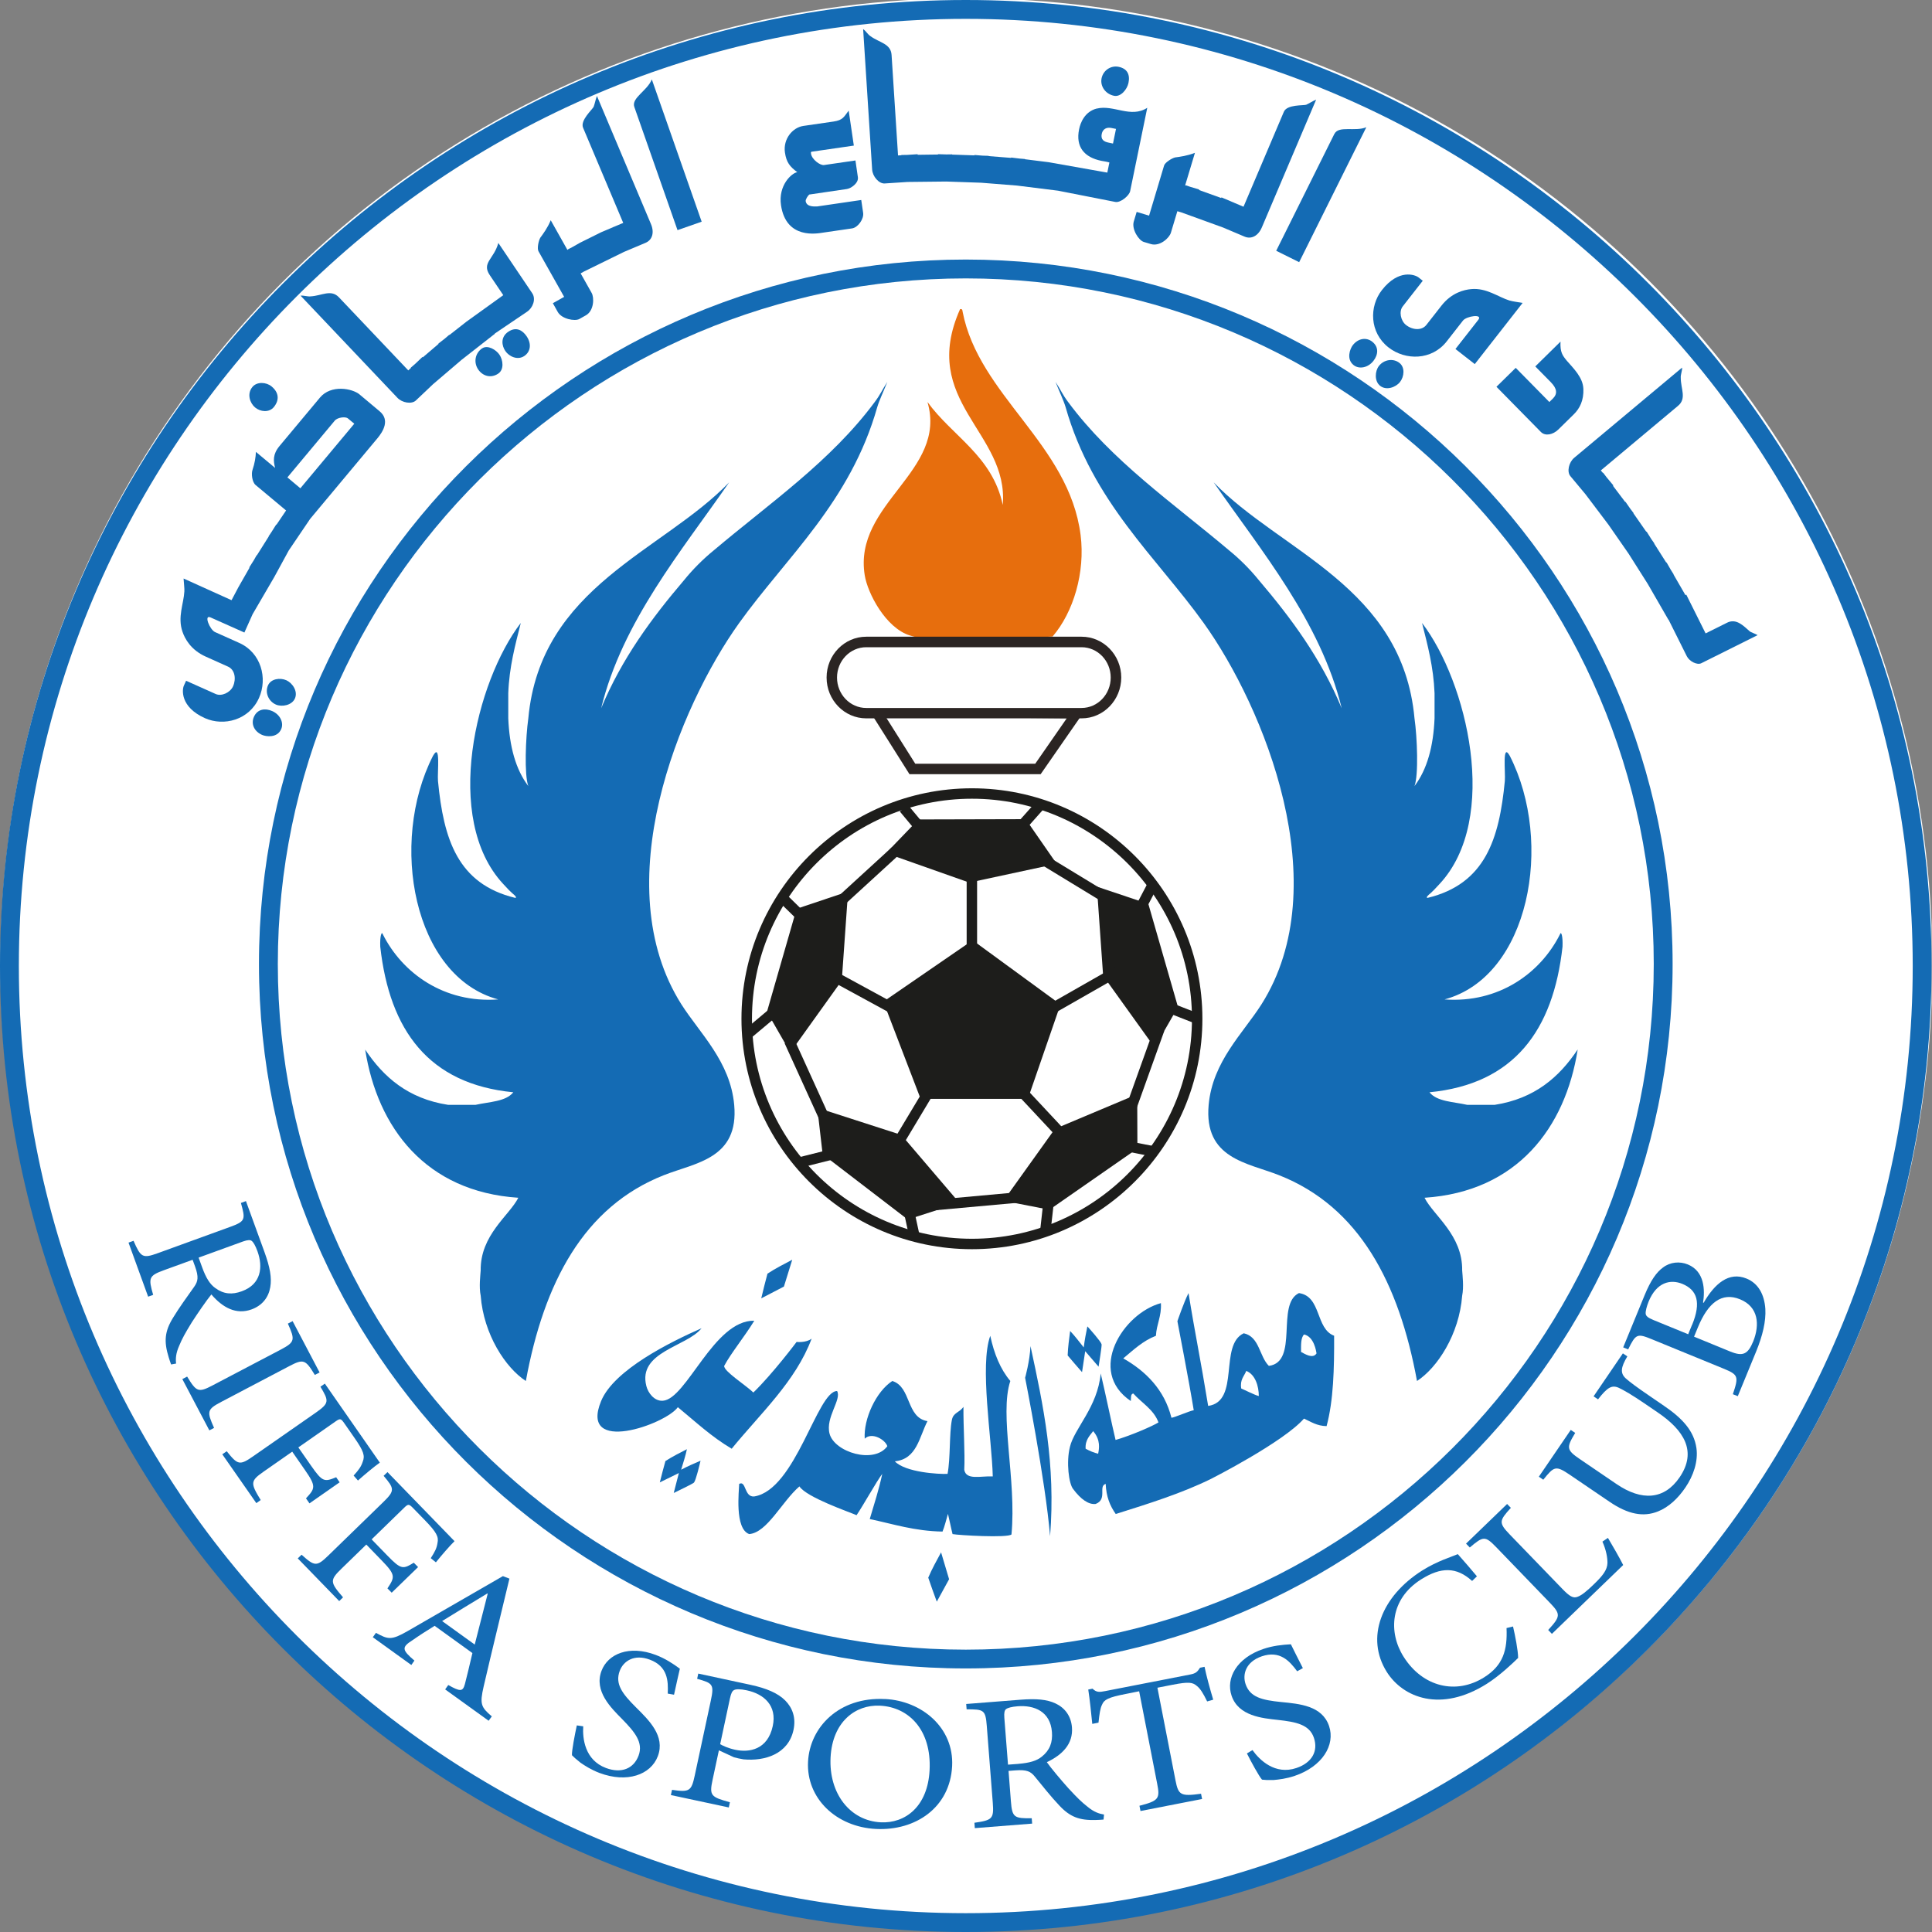 <?xml version="1.0" encoding="UTF-8"?>
<svg xmlns="http://www.w3.org/2000/svg" width="50" height="50" viewBox="0 0 50 50" fill="none">
  <rect x="0" y="0" width="50" height="50" fill="#808080" stroke="none"/>
  <g clip-path="url(#clip0_10600_440)">
    <circle cx="25.01" cy="24.955" r="25" fill="white"></circle>
    <path d="M24.994 50C11.213 50 0 38.785 0 25C0 11.214 11.213 0 24.994 0C38.776 0 49.989 11.215 49.989 25C49.989 38.784 38.777 50 24.994 50ZM24.994 0.488C11.481 0.488 0.488 11.484 0.488 25C0.488 38.515 11.48 49.513 24.994 49.513C38.508 49.513 49.501 38.516 49.501 25C49.501 11.483 38.508 0.488 24.994 0.488Z" fill="#146BB4"></path>
    <path d="M24.994 43.179C14.908 43.179 6.702 35.001 6.702 24.948C6.702 14.896 14.908 6.717 24.994 6.717C35.081 6.717 43.287 14.896 43.287 24.948C43.287 35.001 35.081 43.179 24.994 43.179ZM24.994 7.205C15.177 7.205 7.19 15.164 7.19 24.948C7.19 34.732 15.177 42.693 24.994 42.693C34.812 42.693 42.799 34.732 42.799 24.948C42.799 15.164 34.813 7.205 24.994 7.205Z" fill="#146BB4"></path>
    <path fill-rule="evenodd" clip-rule="evenodd" d="M24.847 8C24.903 7.989 24.908 8.026 24.912 8.065C25.331 10.239 27.667 11.491 27.966 13.847C28.088 14.813 27.782 15.843 27.24 16.474C25.95 16.522 24.438 16.721 23.548 16.446C22.923 16.252 22.454 15.356 22.379 14.887C22.078 13.022 24.527 12.208 24.003 10.404C24.65 11.295 25.683 11.799 25.952 13.068C26.108 11.182 23.778 10.398 24.847 8Z" fill="#E76E0D"></path>
    <path fill-rule="evenodd" clip-rule="evenodd" d="M27.865 18.456L22.673 18.409L23.612 19.9H26.862L27.865 18.456Z" fill="white"></path>
    <path d="M26.933 20.036H23.537L22.425 18.273L28.121 18.323L26.932 20.036H26.933ZM23.688 19.765H26.792L27.608 18.589L22.919 18.547L23.687 19.765H23.688Z" fill="#2B2523"></path>
    <path fill-rule="evenodd" clip-rule="evenodd" d="M28.882 17.535C28.882 18.043 28.483 18.455 27.992 18.455H22.418C21.927 18.455 21.528 18.043 21.528 17.535C21.528 17.026 21.927 16.613 22.418 16.613H27.992C28.484 16.613 28.882 17.026 28.882 17.535Z" fill="white"></path>
    <path d="M27.992 18.591H22.418C21.852 18.591 21.392 18.118 21.392 17.534C21.392 16.951 21.852 16.478 22.418 16.478H27.992C28.558 16.478 29.018 16.952 29.018 17.534C29.018 18.117 28.558 18.591 27.992 18.591ZM22.417 16.75C22.001 16.75 21.662 17.102 21.662 17.535C21.662 17.969 22 18.322 22.417 18.322H27.991C28.408 18.322 28.745 17.969 28.745 17.535C28.745 17.102 28.407 16.75 27.991 16.75H22.417Z" fill="#2B2523"></path>
    <path fill-rule="evenodd" clip-rule="evenodd" d="M40.828 27.164C40.351 27.878 39.715 28.433 38.684 28.593H37.97C37.615 28.513 37.186 28.511 36.995 28.268C39.186 28.056 40.198 26.663 40.438 24.5C40.45 24.221 40.401 24.09 40.374 24.176C39.868 25.187 38.786 25.967 37.385 25.865C39.585 25.273 40.217 21.808 39.074 19.563C38.87 19.195 38.965 19.992 38.945 20.213C38.8 21.713 38.439 22.875 36.947 23.237C36.897 23.223 36.933 23.265 36.931 23.202C36.993 23.129 37.015 23.145 37.255 22.878C38.828 21.188 37.962 17.636 36.802 16.122C36.945 16.692 37.099 17.253 37.126 17.94V18.59C37.096 19.318 36.934 19.913 36.607 20.344C36.607 20.496 36.607 20.193 36.607 20.344C36.715 20.061 36.678 19.083 36.607 18.59C36.295 15.178 33.129 14.272 31.41 12.483C32.642 14.26 34.175 16.084 34.723 18.329C34.19 17.044 33.416 15.998 32.58 15.016C32.347 14.729 32.087 14.469 31.8 14.236C30.356 13.017 28.776 11.933 27.642 10.403C27.49 10.2 27.465 10.11 27.317 9.884C27.415 10.133 27.522 10.353 27.577 10.534C28.273 12.991 29.931 14.421 31.15 16.121C32.715 18.305 34.601 22.909 32.645 25.995C32.171 26.74 31.382 27.471 31.28 28.593C31.153 29.989 32.282 30.09 33.099 30.413C35.177 31.23 36.206 33.202 36.672 35.74C37.197 35.398 37.764 34.537 37.841 33.531C37.887 33.308 37.849 33.002 37.841 32.881C37.854 31.959 37.099 31.459 36.867 30.998C39.265 30.84 40.511 29.184 40.83 27.165L40.828 27.164Z" fill="#146BB4"></path>
    <path fill-rule="evenodd" clip-rule="evenodd" d="M9.451 27.164C9.928 27.878 10.563 28.433 11.595 28.593H12.309C12.663 28.513 13.093 28.511 13.284 28.268C11.093 28.056 10.082 26.663 9.841 24.5C9.829 24.221 9.879 24.09 9.906 24.176C10.412 25.187 11.494 25.967 12.894 25.865C10.694 25.273 10.061 21.808 11.205 19.563C11.411 19.195 11.315 19.992 11.335 20.213C11.48 21.713 11.84 22.875 13.333 23.237C13.384 23.223 13.347 23.265 13.348 23.202C13.287 23.129 13.264 23.145 13.024 22.878C11.451 21.188 12.317 17.636 13.478 16.122C13.335 16.692 13.18 17.253 13.154 17.94V18.59C13.184 19.318 13.345 19.913 13.673 20.344C13.673 20.496 13.673 20.193 13.673 20.344C13.565 20.061 13.603 19.083 13.673 18.59C13.986 15.178 17.151 14.272 18.871 12.483C17.639 14.26 16.106 16.084 15.558 18.329C16.092 17.044 16.865 15.998 17.702 15.016C17.935 14.729 18.195 14.469 18.481 14.236C19.925 13.017 21.506 11.933 22.639 10.403C22.791 10.2 22.817 10.11 22.964 9.884C22.865 10.133 22.758 10.353 22.704 10.534C22.008 12.991 20.35 14.421 19.131 16.121C17.566 18.305 15.68 22.909 17.636 25.995C18.11 26.74 18.899 27.471 19.001 28.593C19.128 29.989 17.999 30.09 17.182 30.413C15.104 31.23 14.075 33.202 13.609 35.74C13.084 35.398 12.517 34.537 12.44 33.531C12.393 33.308 12.432 33.002 12.44 32.881C12.427 31.959 13.181 31.459 13.414 30.998C11.016 30.84 9.769 29.184 9.451 27.165V27.164Z" fill="#146BB4"></path>
    <path fill-rule="evenodd" clip-rule="evenodd" d="M33.617 33.465C33.015 33.752 33.621 35.245 32.838 35.349C32.588 35.101 32.597 34.594 32.188 34.505C31.539 34.808 32.102 36.267 31.267 36.385C31.063 35.136 30.937 34.57 30.759 33.465C30.641 33.693 30.471 34.193 30.471 34.193C30.471 34.193 30.782 35.801 30.894 36.497C30.807 36.506 30.402 36.683 30.317 36.692C30.135 35.964 29.65 35.484 29.07 35.155C29.331 34.939 29.571 34.704 29.915 34.57C29.932 34.262 30.064 34.069 30.044 33.725C29.058 33.993 28.123 35.487 29.265 36.259C29.275 36.182 29.253 36.075 29.33 36.064C29.543 36.305 29.86 36.478 29.981 36.812C29.839 36.902 29.275 37.15 28.871 37.266C28.784 36.909 28.59 35.971 28.486 35.545C28.406 36.417 27.803 36.966 27.69 37.444C27.589 37.843 27.663 38.4 27.771 38.533C27.967 38.799 28.173 38.945 28.356 38.922C28.668 38.8 28.416 38.463 28.615 38.403C28.63 38.734 28.724 38.967 28.875 39.182C29.733 38.913 30.589 38.644 31.344 38.272C31.344 38.272 33.215 37.322 33.747 36.713C33.926 36.794 34.077 36.903 34.332 36.908C34.511 36.243 34.531 35.418 34.527 34.569C34.04 34.385 34.203 33.55 33.617 33.465V33.465ZM28.42 37.623C28.313 37.596 28.205 37.553 28.096 37.493C28.079 37.26 28.217 37.14 28.291 37.038C28.488 37.265 28.446 37.492 28.42 37.623V37.623ZM32.123 35.934C32.086 35.701 32.199 35.62 32.253 35.479C32.487 35.57 32.578 35.877 32.578 36.129C32.487 36.112 32.178 35.955 32.123 35.934ZM33.671 34.988C33.671 34.816 33.661 34.62 33.75 34.536C34.011 34.595 34.061 34.971 34.072 35.025C33.979 35.175 33.773 35.042 33.67 34.988H33.671Z" fill="#146BB4"></path>
    <path fill-rule="evenodd" clip-rule="evenodd" d="M18.156 34.375C17.779 34.853 16.501 34.98 16.727 35.869C16.772 36.049 16.933 36.266 17.154 36.251C17.771 36.211 18.473 34.159 19.521 34.18C19.275 34.584 18.913 35.026 18.742 35.349C18.726 35.486 19.296 35.844 19.497 36.038C19.993 35.559 20.616 34.729 20.616 34.729C20.616 34.729 20.861 34.757 21.005 34.644C20.591 35.751 19.675 36.586 18.936 37.493C18.405 37.178 18.006 36.799 17.542 36.418C17.23 36.861 14.979 37.661 15.557 36.258C15.892 35.447 17.357 34.727 18.156 34.375Z" fill="#146BB4"></path>
    <path fill-rule="evenodd" clip-rule="evenodd" d="M26.147 35.74C25.857 36.612 26.311 38.294 26.177 39.711C26.079 39.806 24.803 39.732 24.652 39.702C24.612 39.547 24.564 39.298 24.533 39.179C24.494 39.315 24.44 39.525 24.392 39.637C23.668 39.625 23.116 39.441 22.509 39.313C22.623 38.929 22.746 38.553 22.833 38.143C22.681 38.345 22.339 38.961 22.168 39.213C21.989 39.134 20.874 38.752 20.689 38.468C20.236 38.859 19.857 39.662 19.39 39.702C19.006 39.566 19.127 38.576 19.13 38.403C19.314 38.305 19.256 38.754 19.52 38.728C20.596 38.554 21.149 35.994 21.664 36C21.788 36.219 21.358 36.683 21.469 37.104C21.596 37.584 22.622 37.897 22.964 37.428C22.912 37.259 22.564 37.053 22.379 37.233C22.345 36.724 22.672 36.012 23.093 35.74C23.59 35.892 23.445 36.687 24.003 36.779C23.788 37.193 23.73 37.762 23.158 37.819C23.433 38.107 24.302 38.155 24.523 38.144C24.6 37.731 24.564 37.114 24.634 36.75C24.673 36.551 24.824 36.567 24.934 36.409C24.929 36.924 24.977 37.602 24.955 38.038C25.003 38.316 25.384 38.194 25.693 38.209C25.668 37.228 25.349 35.339 25.628 34.571C25.727 35.035 25.89 35.436 26.148 35.741L26.147 35.74Z" fill="#146BB4"></path>
    <path fill-rule="evenodd" clip-rule="evenodd" d="M27.176 39.757C27.056 38.312 26.53 35.657 26.53 35.657C26.53 35.657 26.652 35.221 26.669 34.837C27.003 36.377 27.324 37.895 27.176 39.757Z" fill="#146BB4"></path>
    <path d="M28.431 35.37L28.085 34.969L28.003 35.511C27.875 35.367 27.753 35.223 27.631 35.079C27.638 34.858 27.671 34.644 27.695 34.446C27.81 34.566 27.931 34.725 28.047 34.871C28.072 34.674 28.105 34.502 28.141 34.327C28.192 34.381 28.488 34.712 28.509 34.79C28.519 34.828 28.442 35.299 28.431 35.371V35.37Z" fill="#146BB4"></path>
    <path d="M17.437 38.635L17.569 38.122L17.076 38.364C17.121 38.177 17.171 37.995 17.221 37.812C17.406 37.692 17.6 37.597 17.777 37.505C17.744 37.668 17.682 37.856 17.628 38.036C17.805 37.943 17.966 37.872 18.13 37.803C18.113 37.876 18.012 38.308 17.96 38.369C17.934 38.399 17.503 38.605 17.438 38.637L17.437 38.635Z" fill="#146BB4"></path>
    <path d="M24.562 40.871L24.244 41.451C24.166 41.243 24.094 41.037 24.023 40.83C24.122 40.596 24.245 40.379 24.355 40.175L24.563 40.872L24.562 40.871Z" fill="#146BB4"></path>
    <path d="M20.288 33.296L19.701 33.601C19.751 33.386 19.806 33.174 19.862 32.962C20.075 32.822 20.299 32.71 20.503 32.602L20.288 33.296Z" fill="#146BB4"></path>
    <path d="M7.41 17.605C7.247 17.532 7.011 17.567 6.936 17.737C6.852 17.925 6.948 18.148 7.138 18.233C7.295 18.303 7.553 18.254 7.632 18.078C7.716 17.89 7.567 17.675 7.411 17.605H7.41Z" fill="#146BB4"></path>
    <path d="M7.046 18.403C6.862 18.322 6.663 18.348 6.572 18.551C6.488 18.739 6.582 18.93 6.78 19.018C6.889 19.067 7.175 19.101 7.276 18.873C7.349 18.71 7.257 18.497 7.046 18.403Z" fill="#146BB4"></path>
    <path d="M9.307 10.209C9.118 10.052 8.568 9.945 8.28 10.29L7.233 11.544C7.055 11.758 7.074 11.932 7.12 12.11L6.623 11.695C6.618 11.83 6.594 11.986 6.535 12.16C6.5 12.261 6.524 12.476 6.615 12.552L7.404 13.211L7.156 13.578L7.149 13.574L7.026 13.769L6.952 13.879L6.956 13.882L6.648 14.372L6.642 14.369L6.571 14.495L6.45 14.686L6.458 14.692L6.172 15.193L5.992 15.533L4.751 14.972C4.757 15.084 4.778 15.241 4.771 15.309C4.754 15.622 4.591 15.971 4.723 16.35C4.783 16.526 4.936 16.82 5.324 16.993L5.901 17.252C6.078 17.331 6.118 17.567 6.031 17.762C5.958 17.925 5.733 18.028 5.583 17.961L4.816 17.618L4.757 17.748C4.714 17.846 4.659 18.297 5.304 18.586C5.793 18.804 6.447 18.635 6.703 18.063C6.93 17.555 6.76 16.893 6.19 16.638L5.565 16.358C5.429 16.297 5.266 15.896 5.449 15.979L6.325 16.37L6.564 15.836L6.537 15.896L7.098 14.934L7.473 14.246L8.027 13.428L9.77 11.34C9.916 11.165 10.095 10.869 9.826 10.645C9.495 10.368 9.341 10.239 9.307 10.21V10.209ZM7.774 12.637L7.438 12.355L8.663 10.887C8.735 10.8 8.94 10.776 9.003 10.828L9.169 10.966L7.774 12.636V12.637Z" fill="#146BB4"></path>
    <path d="M7.088 10.534C7.193 10.408 7.264 10.197 7.029 10.001C6.891 9.887 6.651 9.872 6.533 10.014C6.382 10.195 6.47 10.436 6.603 10.546C6.734 10.656 6.961 10.687 7.088 10.534Z" fill="#146BB4"></path>
    <path d="M12.807 8.638L12.804 8.633L13.641 8.067C13.795 7.963 13.874 7.738 13.775 7.59L12.897 6.288C12.783 6.706 12.459 6.799 12.675 7.12L13.025 7.639L12.075 8.322L11.632 8.669L11.627 8.664L11.508 8.766L11.344 8.893L11.349 8.9L10.942 9.248L10.933 9.238L10.738 9.423L10.631 9.515L10.636 9.52L10.566 9.586L8.772 7.695C8.568 7.479 8.33 7.653 8.041 7.67C7.964 7.681 7.856 7.641 7.779 7.652L10.284 10.294C10.406 10.425 10.653 10.467 10.762 10.365L11.207 9.943L11.946 9.312L12.807 8.638Z" fill="#146BB4"></path>
    <path d="M12.479 9.014C12.291 9.142 12.254 9.382 12.375 9.561C12.483 9.722 12.694 9.804 12.894 9.669C13.049 9.565 13.021 9.322 12.926 9.18C12.839 9.051 12.621 8.92 12.479 9.015V9.014Z" fill="#146BB4"></path>
    <path d="M13.153 8.586C12.947 8.726 12.986 8.951 13.079 9.085C13.17 9.221 13.391 9.333 13.569 9.213C13.734 9.101 13.759 8.896 13.63 8.704C13.526 8.55 13.361 8.445 13.154 8.586H13.153Z" fill="#146BB4"></path>
    <path d="M15.448 2.485C15.411 2.582 15.393 2.687 15.364 2.763C15.332 2.833 15.009 3.115 15.09 3.306L16.129 5.769L15.882 5.873V5.871L15.855 5.885L15.559 6.01L15.013 6.281L14.787 6.409L14.704 6.449L14.706 6.454L14.684 6.466L14.253 5.7C14.17 5.901 14.057 6.05 13.983 6.152C13.937 6.229 13.896 6.432 13.936 6.503L14.6 7.683L14.308 7.847L14.435 8.074C14.537 8.256 14.877 8.321 14.995 8.255L15.163 8.16C15.374 8.041 15.381 7.704 15.312 7.581L15.027 7.075L15.113 7.027L16.147 6.52C16.288 6.461 16.473 6.383 16.705 6.285C16.882 6.211 16.94 6.017 16.846 5.797L15.449 2.484L15.448 2.485Z" fill="#146BB4"></path>
    <path d="M16.416 2.767L17.534 5.956L18.159 5.737L16.869 2.055C16.753 2.349 16.334 2.535 16.416 2.767Z" fill="#146BB4"></path>
    <path d="M22.288 5.176L21.153 5.342C21.102 5.342 20.875 5.368 20.851 5.206C20.845 5.161 20.904 5.07 20.942 5.035L21.915 4.892C22.021 4.877 22.224 4.741 22.202 4.587L22.139 4.153L21.327 4.271C21.222 4.286 21.01 4.122 20.99 3.982C20.982 3.93 20.985 3.952 20.996 3.928L22.097 3.768L21.964 2.862C21.838 3.03 21.813 3.109 21.574 3.145L20.79 3.259C20.508 3.301 20.264 3.6 20.314 3.946C20.352 4.204 20.44 4.311 20.634 4.456C20.486 4.477 20.137 4.799 20.212 5.308C20.343 6.206 21.155 6.042 21.303 6.02C21.345 6.014 21.889 5.935 22.051 5.911C22.199 5.89 22.362 5.67 22.338 5.508L22.289 5.176H22.288Z" fill="#146BB4"></path>
    <path d="M28.831 2.479C29.006 2.515 29.171 2.313 29.205 2.145C29.25 1.927 29.172 1.774 28.949 1.729C28.754 1.689 28.553 1.815 28.509 2.025C28.466 2.236 28.614 2.435 28.831 2.479Z" fill="#146BB4"></path>
    <path d="M28.386 2.808C28.071 2.888 27.961 3.178 27.927 3.345C27.833 3.804 28.062 4.072 28.502 4.162C28.558 4.173 28.65 4.185 28.711 4.205L28.657 4.467L27.14 4.198L26.525 4.121V4.115L26.388 4.104L26.169 4.077V4.086L25.587 4.04V4.033L25.431 4.028L25.218 4.011V4.021L24.641 4.001V3.995L24.494 3.997L24.276 3.99V3.999L23.748 4.006V3.991L23.471 4.009L23.327 4.011V4.018L23.241 4.023L23.074 1.423C23.055 1.126 22.761 1.107 22.528 0.936C22.461 0.895 22.404 0.795 22.338 0.754L22.571 4.388C22.582 4.566 22.745 4.757 22.895 4.748L23.489 4.709L24.49 4.698L25.392 4.729L26.315 4.802L27.382 4.935L28.863 5.226C28.996 5.254 29.224 5.065 29.248 4.948L29.691 2.79C29.263 3.067 28.821 2.703 28.384 2.81L28.386 2.808ZM28.804 3.715C28.783 3.71 28.727 3.699 28.685 3.69C28.567 3.666 28.483 3.61 28.513 3.465C28.54 3.334 28.645 3.287 28.763 3.312L28.882 3.336L28.804 3.716V3.715Z" fill="#146BB4"></path>
    <path d="M33.808 2.71C33.736 2.735 33.309 2.7 33.227 2.891L32.182 5.35L31.931 5.244V5.242L31.904 5.232L31.611 5.108L31.604 5.124L31.031 4.918L31.035 4.904L30.797 4.833L30.696 4.797L30.694 4.802L30.672 4.796L30.925 3.955C30.723 4.034 30.538 4.057 30.413 4.074C30.326 4.094 30.151 4.205 30.127 4.283L29.738 5.581L29.417 5.484L29.342 5.733C29.282 5.933 29.471 6.222 29.6 6.261L29.784 6.316C30.016 6.386 30.264 6.158 30.303 6.022L30.47 5.466L30.574 5.497L31.65 5.887C31.791 5.946 31.976 6.025 32.207 6.123C32.384 6.199 32.563 6.105 32.656 5.886L34.062 2.578C33.967 2.618 33.879 2.678 33.804 2.711L33.808 2.71Z" fill="#146BB4"></path>
    <path d="M34.534 3.464L33.028 6.49L33.622 6.785L35.36 3.293C35.07 3.414 34.644 3.244 34.535 3.465L34.534 3.464Z" fill="#146BB4"></path>
    <path d="M39.072 7.78C38.773 7.688 38.474 7.445 38.074 7.482C37.89 7.498 37.566 7.576 37.305 7.91C37.172 8.08 37.052 8.233 36.915 8.408C36.796 8.561 36.556 8.543 36.388 8.411C36.247 8.301 36.201 8.058 36.303 7.929L36.821 7.266L36.709 7.178C36.624 7.112 36.199 6.95 35.764 7.507C35.433 7.929 35.439 8.604 35.934 8.991C36.372 9.334 37.054 9.329 37.44 8.836C37.591 8.643 37.734 8.461 37.862 8.296C37.954 8.179 38.382 8.117 38.259 8.276L37.667 9.032L38.167 9.423L39.405 7.84C39.294 7.82 39.136 7.8 39.072 7.778V7.78Z" fill="#146BB4"></path>
    <path d="M35.515 8.844C35.352 8.717 35.144 8.762 35.011 8.932C34.938 9.026 34.836 9.295 35.033 9.45C35.173 9.56 35.402 9.521 35.544 9.34C35.668 9.181 35.689 8.981 35.515 8.845V8.844Z" fill="#146BB4"></path>
    <path d="M35.687 9.47C35.581 9.605 35.566 9.867 35.719 9.986C35.882 10.114 36.126 10.021 36.232 9.886C36.342 9.745 36.365 9.507 36.218 9.393C36.056 9.265 35.816 9.305 35.687 9.47Z" fill="#146BB4"></path>
    <path d="M40.977 10.059C40.966 9.771 40.725 9.537 40.551 9.338C40.437 9.2 40.372 9.114 40.386 8.841L39.733 9.483L40.133 9.889C40.297 10.057 40.314 10.191 40.187 10.316C40.16 10.342 40.097 10.404 40.097 10.404L39.227 9.52C39.227 9.52 38.924 9.817 38.728 10.01L39.878 11.179C39.993 11.296 40.196 11.247 40.328 11.117L40.726 10.726C40.881 10.575 40.99 10.368 40.978 10.059H40.977Z" fill="#146BB4"></path>
    <path d="M44.694 16.117C44.535 16.197 44.141 16.392 44.141 16.392L43.641 15.39L43.619 15.402L43.31 14.867L43.315 14.865L43.244 14.753L43.129 14.553L43.121 14.557L42.81 14.067L42.814 14.063L42.737 13.953L42.613 13.756L42.605 13.761L42.273 13.284L42.278 13.28L42.189 13.162L42.067 12.986L42.06 12.991L41.743 12.572L41.754 12.563L41.58 12.354L41.488 12.233L41.482 12.238L41.429 12.175L43.427 10.503C43.656 10.312 43.497 10.064 43.498 9.775C43.491 9.697 43.539 9.592 43.532 9.514L40.74 11.848C40.602 11.963 40.545 12.207 40.641 12.322L41.029 12.787L41.625 13.576L42.148 14.329L42.644 15.112L43.178 16.038L43.182 16.036L43.655 16.984C43.723 17.118 43.921 17.217 44.028 17.165L45.487 16.437C45.405 16.39 45.31 16.366 45.278 16.334C45.116 16.193 44.934 15.996 44.695 16.116L44.694 16.117Z" fill="#146BB4"></path>
    <path d="M4.428 35.312C4.405 35.248 4.384 35.189 4.365 35.124C4.239 34.718 4.261 34.457 4.476 34.107C4.638 33.839 4.856 33.541 5.027 33.299C5.124 33.16 5.147 33.05 5.047 32.773L4.985 32.603L4.244 32.872C3.848 33.016 3.837 33.074 3.964 33.511L3.834 33.558L3.326 32.159L3.456 32.112C3.642 32.538 3.687 32.576 4.084 32.432L5.958 31.751C6.354 31.607 6.354 31.56 6.235 31.132L6.365 31.084L6.845 32.404C6.986 32.793 7.038 33.069 6.994 33.314C6.951 33.571 6.791 33.785 6.511 33.887C6.111 34.033 5.761 33.84 5.47 33.5C5.349 33.647 5.117 33.984 4.965 34.22C4.793 34.499 4.71 34.65 4.638 34.827C4.55 35.022 4.543 35.163 4.557 35.289L4.428 35.312V35.312ZM5.233 32.803C5.332 33.074 5.433 33.237 5.574 33.336C5.788 33.493 6.006 33.511 6.258 33.418C6.761 33.236 6.81 32.79 6.664 32.385C6.608 32.231 6.557 32.147 6.513 32.114C6.477 32.086 6.412 32.085 6.287 32.13L5.14 32.547L5.233 32.802V32.803Z" fill="#146BB4"></path>
    <path d="M4.72 35.69L4.843 35.626C5.084 36.022 5.132 36.048 5.505 35.852L7.261 34.93C7.635 34.733 7.64 34.679 7.45 34.255L7.573 34.191L8.271 35.519L8.148 35.583C7.906 35.187 7.858 35.16 7.485 35.356L5.729 36.279C5.352 36.477 5.351 36.53 5.54 36.954L5.418 37.018L4.719 35.691L4.72 35.69Z" fill="#146BB4"></path>
    <path d="M9.152 38.187C9.289 38.036 9.346 37.955 9.387 37.83C9.45 37.676 9.411 37.55 9.164 37.198L8.918 36.845C8.825 36.71 8.806 36.702 8.688 36.784L7.721 37.459L8.054 37.937C8.348 38.36 8.398 38.353 8.7 38.231L8.79 38.362L8.009 38.907L7.919 38.777C8.154 38.523 8.189 38.47 7.895 38.048L7.563 37.569L6.826 38.083C6.476 38.327 6.478 38.381 6.747 38.821L6.634 38.901L5.753 37.637L5.868 37.558C6.151 37.913 6.201 37.933 6.551 37.689L8.17 36.561C8.523 36.313 8.517 36.263 8.293 35.888L8.407 35.808L9.83 37.853C9.684 37.955 9.439 38.16 9.264 38.316L9.152 38.188V38.187Z" fill="#146BB4"></path>
    <path d="M11.148 40.325C11.259 40.154 11.302 40.065 11.322 39.935C11.358 39.774 11.3 39.657 11 39.347L10.7 39.039C10.586 38.921 10.567 38.916 10.464 39.016L9.618 39.839L10.024 40.257C10.383 40.627 10.43 40.612 10.709 40.443L10.82 40.556L10.137 41.219L10.027 41.107C10.218 40.819 10.245 40.761 9.886 40.392L9.48 39.973L8.836 40.599C8.53 40.896 8.541 40.95 8.878 41.339L8.779 41.436L7.706 40.331L7.805 40.236C8.142 40.539 8.195 40.551 8.501 40.253L9.915 38.878C10.224 38.577 10.21 38.528 9.928 38.194L10.028 38.098L11.763 39.885C11.635 40.01 11.427 40.251 11.281 40.433L11.148 40.325Z" fill="#146BB4"></path>
    <path d="M11.521 43.721L11.601 43.608C11.914 43.784 11.978 43.782 12.032 43.582C12.085 43.382 12.151 43.099 12.226 42.781L11.248 42.076C11.044 42.203 10.854 42.323 10.673 42.45C10.389 42.63 10.401 42.699 10.725 42.976L10.645 43.09L9.648 42.371L9.73 42.258C10.045 42.431 10.127 42.453 10.543 42.216L13.015 40.79L13.184 40.855C12.97 41.752 12.727 42.738 12.516 43.65C12.413 44.101 12.447 44.181 12.728 44.42L12.646 44.533L11.521 43.722L11.521 43.721ZM12.622 41.245L12.613 41.238C12.216 41.477 11.817 41.722 11.442 41.953L12.286 42.561L12.622 41.244V41.245Z" fill="#146BB4"></path>
    <path d="M17.281 43.83C17.297 43.497 17.279 43.125 16.818 42.952C16.41 42.798 16.132 42.992 16.039 43.241C15.911 43.58 16.106 43.834 16.454 44.181C16.798 44.522 17.22 44.928 17.025 45.449C16.841 45.936 16.223 46.149 15.518 45.885C15.301 45.803 15.146 45.702 15.025 45.62C14.908 45.528 14.841 45.466 14.802 45.425C14.795 45.311 14.877 44.887 14.928 44.653L15.094 44.677C15.073 44.992 15.135 45.55 15.681 45.755C16.078 45.904 16.398 45.776 16.526 45.436C16.655 45.093 16.425 44.821 16.097 44.486C15.816 44.201 15.369 43.769 15.566 43.244C15.732 42.799 16.284 42.571 16.967 42.828C17.212 42.92 17.415 43.053 17.595 43.186C17.553 43.36 17.512 43.552 17.444 43.859L17.28 43.83H17.281Z" fill="#146BB4"></path>
    <path d="M19.436 43.606C19.828 43.691 20.131 43.816 20.322 44.009C20.507 44.196 20.604 44.45 20.536 44.77C20.402 45.395 19.794 45.584 19.243 45.532C19.159 45.519 19.053 45.496 18.994 45.478L18.605 45.298L18.442 46.059C18.353 46.471 18.398 46.507 18.89 46.642L18.861 46.777L17.362 46.456L17.392 46.321C17.84 46.386 17.893 46.357 17.979 45.955L18.395 44.015C18.487 43.589 18.446 43.56 18.042 43.448L18.071 43.312L19.437 43.606L19.436 43.606ZM18.638 45.139C18.704 45.179 18.846 45.245 19.029 45.284C19.388 45.361 19.867 45.285 19.999 44.67C20.112 44.146 19.778 43.841 19.324 43.745C19.169 43.711 19.047 43.711 19.001 43.737C18.95 43.761 18.922 43.816 18.892 43.951L18.638 45.139Z" fill="#146BB4"></path>
    <path d="M22.904 43.97C23.86 44.018 24.691 44.715 24.641 45.706C24.587 46.775 23.701 47.385 22.666 47.333C21.643 47.281 20.864 46.542 20.912 45.593C20.957 44.702 21.712 43.911 22.899 43.971H22.904V43.97ZM22.77 44.143C22.143 44.112 21.543 44.557 21.495 45.483C21.448 46.413 21.996 47.121 22.794 47.161C23.422 47.193 24.01 46.76 24.058 45.81C24.11 44.766 23.516 44.18 22.776 44.143H22.771H22.77Z" fill="#146BB4"></path>
    <path d="M28.559 47.09C28.491 47.095 28.429 47.101 28.362 47.101C27.936 47.114 27.692 47.024 27.412 46.723C27.196 46.496 26.969 46.206 26.781 45.978C26.674 45.846 26.574 45.795 26.28 45.817L26.101 45.831L26.162 46.617C26.194 47.037 26.248 47.062 26.701 47.056L26.712 47.195L25.228 47.312L25.218 47.173C25.678 47.107 25.726 47.073 25.693 46.654L25.538 44.668C25.506 44.248 25.459 44.237 25.016 44.237L25.005 44.099L26.404 43.989C26.816 43.957 27.095 43.979 27.319 44.086C27.555 44.197 27.719 44.407 27.742 44.704C27.776 45.129 27.497 45.414 27.092 45.605C27.201 45.76 27.464 46.073 27.651 46.281C27.873 46.522 27.996 46.642 28.148 46.76C28.312 46.896 28.446 46.94 28.572 46.96L28.56 47.09H28.559ZM26.358 45.648C26.645 45.624 26.828 45.571 26.962 45.462C27.17 45.296 27.245 45.09 27.224 44.825C27.183 44.291 26.766 44.125 26.338 44.158C26.175 44.171 26.08 44.199 26.038 44.231C25.999 44.26 25.982 44.32 25.992 44.454L26.087 45.669L26.358 45.649L26.358 45.648Z" fill="#146BB4"></path>
    <path d="M31.241 44.033C31.133 43.811 31.06 43.7 30.978 43.635C30.867 43.536 30.766 43.52 30.348 43.601L29.954 43.678L30.421 46.072C30.496 46.456 30.55 46.495 31.083 46.422L31.11 46.558L29.516 46.869L29.489 46.733C29.988 46.605 30.024 46.547 29.948 46.164L29.481 43.77L29.137 43.839C28.676 43.928 28.574 43.989 28.522 44.115C28.472 44.211 28.454 44.355 28.429 44.582L28.268 44.614C28.238 44.316 28.205 43.995 28.164 43.725L28.275 43.703C28.375 43.8 28.449 43.796 28.604 43.765L30.797 43.337C30.947 43.309 30.986 43.27 31.057 43.16L31.174 43.137C31.218 43.361 31.315 43.711 31.398 43.988L31.24 44.033H31.241Z" fill="#146BB4"></path>
    <path d="M33.57 43.252C33.372 42.984 33.122 42.707 32.656 42.865C32.243 43.005 32.15 43.329 32.235 43.583C32.351 43.926 32.662 43.998 33.152 44.048C33.634 44.095 34.217 44.143 34.396 44.669C34.563 45.163 34.219 45.719 33.505 45.96C33.285 46.034 33.101 46.054 32.957 46.067C32.808 46.07 32.717 46.065 32.661 46.057C32.584 45.973 32.378 45.593 32.27 45.379L32.414 45.292C32.597 45.55 32.999 45.943 33.551 45.756C33.954 45.62 34.12 45.318 34.004 44.975C33.887 44.628 33.536 44.563 33.07 44.511C32.673 44.467 32.052 44.415 31.873 43.884C31.72 43.433 32.004 42.908 32.695 42.675C32.942 42.591 33.184 42.566 33.408 42.554C33.487 42.716 33.575 42.89 33.718 43.171L33.572 43.252H33.57Z" fill="#146BB4"></path>
    <path d="M39.157 42.093C39.212 42.328 39.288 42.714 39.289 42.907C39.173 43.022 38.824 43.358 38.48 43.576C37.288 44.329 36.311 43.936 35.89 43.27C35.335 42.389 35.742 41.317 36.809 40.643C37.197 40.399 37.581 40.285 37.728 40.221C37.917 40.437 38.051 40.587 38.223 40.795L38.098 40.915C37.693 40.548 37.293 40.549 36.776 40.876C35.976 41.381 35.923 42.241 36.326 42.878C36.82 43.661 37.685 43.867 38.413 43.407C38.901 43.099 39.014 42.705 38.989 42.134L39.158 42.093H39.157Z" fill="#146BB4"></path>
    <path d="M41.614 39.802C41.696 39.936 41.937 40.357 42.008 40.503L40.163 42.284L40.067 42.184C40.389 41.832 40.397 41.776 40.104 41.473L38.727 40.046C38.434 39.743 38.388 39.752 38.038 40.049L37.941 39.949L39.004 38.923L39.101 39.023C38.799 39.355 38.78 39.409 39.072 39.712L40.433 41.12C40.619 41.313 40.709 41.364 40.816 41.329C40.936 41.29 41.081 41.164 41.252 40.998C41.476 40.782 41.597 40.631 41.601 40.447C41.601 40.308 41.569 40.12 41.471 39.897L41.614 39.8V39.802Z" fill="#146BB4"></path>
    <path d="M42.117 35.1C41.942 35.392 41.927 35.539 42.078 35.676C42.18 35.766 42.35 35.895 42.726 36.151L43.062 36.381C43.546 36.71 43.837 37.031 43.903 37.472C43.953 37.821 43.825 38.194 43.615 38.501C43.43 38.773 43.188 39.005 42.908 39.116C42.528 39.268 42.132 39.191 41.652 38.864L40.631 38.17C40.262 37.92 40.221 37.945 39.94 38.295L39.825 38.217L40.651 37.006L40.766 37.084C40.534 37.468 40.533 37.522 40.902 37.772L41.832 38.405C42.492 38.855 43.073 38.812 43.468 38.233C43.927 37.559 43.579 37.014 42.902 36.554L42.594 36.344C42.218 36.087 42.036 35.985 41.895 35.917C41.716 35.837 41.6 35.901 41.357 36.215L41.242 36.137L42 35.025L42.115 35.103L42.117 35.1Z" fill="#146BB4"></path>
    <path d="M44.09 33.716C44.372 33.225 44.742 32.901 45.2 33.089C45.508 33.215 45.662 33.504 45.687 33.876C45.705 34.195 45.618 34.563 45.449 34.977L44.974 36.133L44.846 36.082C45.002 35.62 44.988 35.578 44.603 35.419L42.753 34.661C42.373 34.505 42.335 34.515 42.137 34.922L42.008 34.87L42.56 33.525C42.721 33.132 42.871 32.925 43.038 32.803C43.225 32.66 43.471 32.638 43.681 32.724C44.117 32.903 44.126 33.39 44.075 33.712L44.089 33.717L44.09 33.716ZM43.793 34.284C44.029 33.709 43.925 33.386 43.54 33.227C43.228 33.099 42.872 33.185 42.667 33.682C42.614 33.814 42.584 33.936 42.59 34C42.599 34.058 42.64 34.1 42.791 34.162L43.69 34.53L43.791 34.284H43.793ZM44.778 34.977C45.109 35.112 45.236 35.048 45.374 34.713C45.546 34.282 45.51 33.821 45.033 33.626C44.559 33.432 44.203 33.714 43.941 34.353L43.842 34.593L44.777 34.977H44.778Z" fill="#146BB4"></path>
    <path d="M25.172 24.334L27.445 25.995L26.601 28.439H23.826L22.861 25.923L25.172 24.334Z" fill="#1D1D1B"></path>
    <path d="M29.719 23.393L30.486 26.06L29.883 27.111L28.549 25.252L28.387 22.946L29.719 23.393Z" fill="#1D1D1B"></path>
    <path d="M29.436 29.725L27.159 31.308L25.969 31.076L27.301 29.215L29.431 28.319L29.436 29.725Z" fill="#1D1D1B"></path>
    <path d="M23.492 31.561L21.29 29.873L21.151 28.669L23.328 29.372L24.829 31.13L23.492 31.561Z" fill="#1D1D1B"></path>
    <path d="M20.616 23.519L19.849 26.186L20.453 27.237L21.785 25.378L21.948 23.072L20.616 23.519Z" fill="#1D1D1B"></path>
    <path d="M26.545 21.2L23.771 21.207L22.93 22.08L25.085 22.841L27.346 22.355L26.545 21.2Z" fill="#1D1D1B"></path>
    <path d="M25.287 22.438H25.017V25.028H25.287V22.438Z" fill="#1D1D1B"></path>
    <path d="M27.026 26.373L26.891 26.137L29.091 24.883L29.225 25.117L27.026 26.373Z" fill="#1D1D1B"></path>
    <path d="M26.5 28.114L26.302 28.299L27.766 29.866L27.964 29.681L26.5 28.114Z" fill="#1D1D1B"></path>
    <path d="M24.073 27.928L22.984 29.744L23.217 29.883L24.306 28.067L24.073 27.928Z" fill="#1D1D1B"></path>
    <path d="M21.437 25.037L21.307 25.275L23.328 26.376L23.458 26.138L21.437 25.037Z" fill="#1D1D1B"></path>
    <path d="M29.875 26.594L29.033 28.945L29.288 29.036L30.13 26.685L29.875 26.594Z" fill="#1D1D1B"></path>
    <path d="M28.706 23.447L26.889 22.341L27.029 22.111L28.846 23.216L28.706 23.447Z" fill="#1D1D1B"></path>
    <path d="M23.09 21.919L21.512 23.363L21.695 23.562L23.272 22.118L23.09 21.919Z" fill="#1D1D1B"></path>
    <path d="M20.553 26.891L20.307 27.003L21.196 28.958L21.442 28.846L20.553 26.891Z" fill="#1D1D1B"></path>
    <path d="M26.539 30.837L23.927 31.075L23.952 31.344L26.564 31.107L26.539 30.837Z" fill="#1D1D1B"></path>
    <path d="M26.825 20.737L26.3 21.328L26.503 21.508L27.028 20.917L26.825 20.737Z" fill="#1D1D1B"></path>
    <path d="M23.495 20.829L23.288 21.002L23.923 21.765L24.131 21.593L23.495 20.829Z" fill="#1D1D1B"></path>
    <path d="M20.805 23.968L20.145 23.324L20.335 23.131L20.993 23.776L20.805 23.968Z" fill="#1D1D1B"></path>
    <path d="M20.097 25.958L19.237 26.679L19.41 26.886L20.27 26.165L20.097 25.958Z" fill="#1D1D1B"></path>
    <path d="M21.916 29.639L20.657 29.955L20.723 30.218L21.982 29.902L21.916 29.639Z" fill="#1D1D1B"></path>
    <path d="M23.545 32.078L23.35 31.179L23.615 31.122L23.81 32.021L23.545 32.078Z" fill="#1D1D1B"></path>
    <path d="M27.181 31.936L26.912 31.904L26.998 31.136L27.268 31.166L27.181 31.936Z" fill="#1D1D1B"></path>
    <path d="M28.801 29.453L28.748 29.718L29.897 29.946L29.95 29.68L28.801 29.453Z" fill="#1D1D1B"></path>
    <path d="M30.252 25.931L30.153 26.183L30.931 26.488L31.03 26.235L30.252 25.931Z" fill="#1D1D1B"></path>
    <path d="M29.688 22.882L29.315 23.593L29.555 23.718L29.927 23.008L29.688 22.882Z" fill="#1D1D1B"></path>
    <path d="M25.154 32.329C21.865 32.329 19.189 29.654 19.189 26.365C19.189 23.077 21.865 20.401 25.154 20.401C28.443 20.401 31.118 23.077 31.118 26.365C31.118 29.654 28.442 32.329 25.154 32.329ZM25.154 20.671C22.014 20.671 19.461 23.226 19.461 26.365C19.461 29.505 22.014 32.059 25.154 32.059C28.294 32.059 30.848 29.504 30.848 26.365C30.848 23.227 28.294 20.671 25.154 20.671Z" fill="#1D1D1B"></path>
  </g>
  <defs>
    <clipPath id="clip0_10600_440">
      <rect width="49.989" height="50" fill="white"></rect>
    </clipPath>
  </defs>
</svg>
